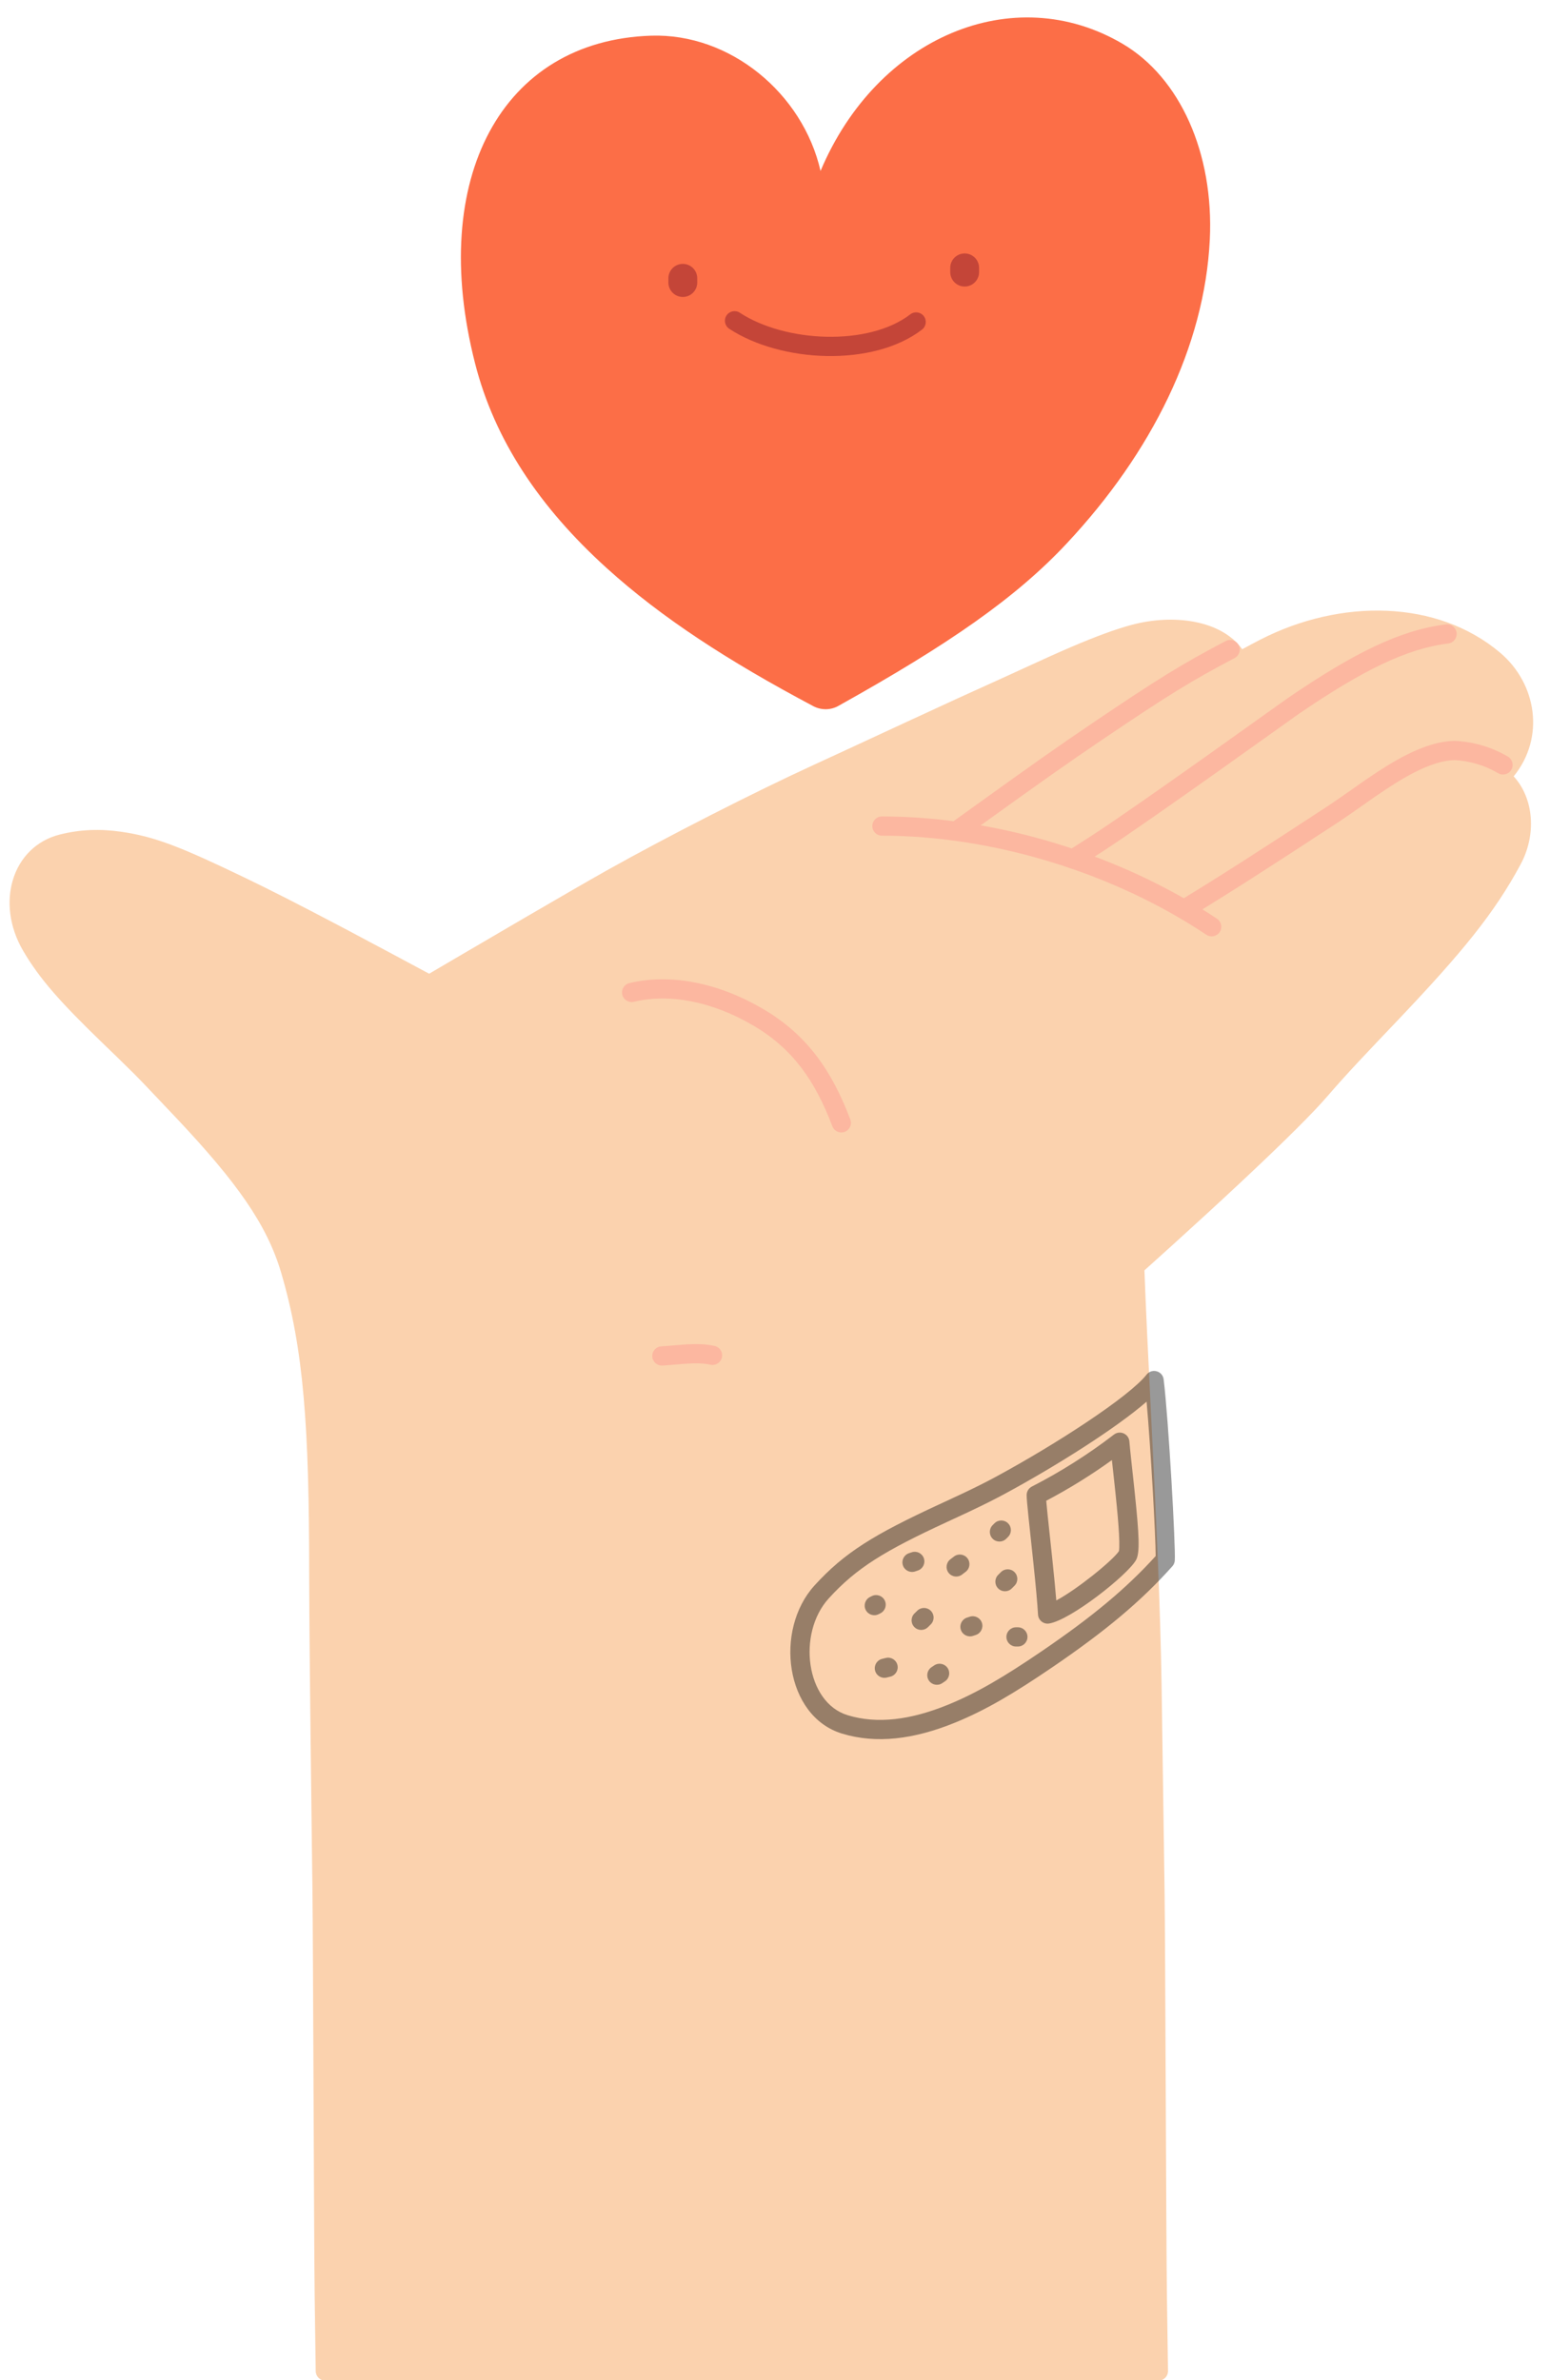 <svg viewBox="127.5 105 322.5 495" fill="none" xmlns="http://www.w3.org/2000/svg" xmlns:xlink="http://www.w3.org/1999/xlink" overflow="visible" width="322.5px" height="495px"><g id="Master/Hands/Show"><g id="base"><path id="Path" d="M439.61 240.732C426.519 229.687 406.456 229.461 389.738 238.02C388.533 238.639 387.291 239.299 385.963 240.023C381.599 233.952 371.682 232.643 363.058 234.927C359.602 235.846 355.474 237.376 350.455 239.522C349.067 240.115 347.616 240.753 346.041 241.461C343.953 242.399 337.088 245.558 335.87 246.106C330.21 248.646 324.468 251.278 316.218 255.099C315.423 255.467 314.59 255.853 313.636 256.295C301.811 261.777 301.367 261.982 297.006 263.982C284.344 269.789 266.342 278.971 253.693 286.055C250.154 288.044 244.204 291.479 236.51 295.962L236.207 296.139C231.726 298.75 226.945 301.548 222.176 304.346C220.507 305.325 218.959 306.234 217.57 307.05C217.269 307.227 217.044 307.36 216.794 307.507C214.776 306.425 210.759 304.272 209.42 303.556C205.965 301.707 203.09 300.175 200.311 298.705C199.442 298.246 198.594 297.798 197.762 297.36C189.965 293.257 183.556 289.989 178.255 287.447C165.151 281.155 159.812 279.021 152.789 277.992C148.33 277.338 144.085 277.502 139.895 278.572C130.074 281.078 126.459 292.743 132.314 302.741C135.79 308.668 140.15 313.524 148.851 321.936C148.913 321.995 151.437 324.431 152.157 325.129C153.401 326.336 154.414 327.331 155.366 328.285C156.287 329.209 157.129 330.073 157.918 330.905C158.711 331.746 163.186 336.451 164.477 337.825C176.712 350.843 183.035 359.63 186.001 369.695C190.694 385.635 191.83 401.728 191.83 432.29C191.83 440.553 192.033 460.33 192.382 488.135C192.423 491.402 192.466 494.752 192.51 498.176C192.659 509.685 192.818 571.519 192.978 583.022C193.033 587.048 193.085 590.745 193.132 594.031C193.148 595.181 193.162 596.198 193.175 597.071C193.187 597.954 193.187 597.954 193.19 598.139C193.206 599.232 194.097 600.11 195.19 600.11H368.52C369.636 600.11 370.536 599.197 370.52 598.081C370.509 597.305 370.509 597.305 370.459 593.813C370.41 590.418 370.356 586.635 370.297 582.561C370.13 570.921 369.963 509.281 369.807 498.417L369.803 498.108C369.522 478.603 369.309 463.834 369.19 455.691C369.051 447.24 368.777 438.383 368.365 428.377C368.048 420.687 367.744 414.286 367.076 400.856C366.275 384.721 365.944 377.711 365.615 369.195C365.93 368.912 366.282 368.597 366.668 368.251C368.065 366.998 369.622 365.596 371.298 364.079C376.087 359.744 380.876 355.353 385.348 351.173C385.89 350.667 386.425 350.166 386.952 349.67C394.846 342.253 400.663 336.494 403.695 332.976C405.638 330.72 407.761 328.371 410.285 325.666C411.464 324.403 412.701 323.093 414.261 321.451C414.93 320.747 417.627 317.916 418.305 317.203C431.688 303.124 438.443 294.9 443.882 284.766C447.205 278.607 446.675 271.093 442.44 266.459C449.011 258.408 447.249 247.179 439.61 240.732Z" fill="#fbd2ae"/><path id="Path" d="M265.321 388.997C266.072 388.955 266.619 388.911 268.07 388.784C268.94 388.708 269.392 388.671 269.903 388.634C272.251 388.467 273.895 388.506 275.316 388.822C276.394 389.062 277.462 388.383 277.702 387.305C277.942 386.226 277.263 385.158 276.185 384.918C274.303 384.499 272.322 384.452 269.62 384.644C269.08 384.683 268.612 384.722 267.721 384.8C266.315 384.923 265.792 384.965 265.099 385.003C263.996 385.064 263.152 386.008 263.213 387.111C263.274 388.214 264.218 389.058 265.321 388.997Z" fill="#fcb7a0"/><path id="Path" d="M259.386 313.345C266.662 311.6 275.614 313.178 284.401 318.381C292.416 323.127 297.089 329.749 300.68 339.228C301.071 340.261 302.225 340.782 303.258 340.39C304.291 339.999 304.811 338.844 304.42 337.812C300.537 327.56 295.358 320.22 286.439 314.939C276.786 309.223 266.777 307.459 258.454 309.455C257.379 309.713 256.717 310.792 256.975 311.866C257.233 312.94 258.312 313.602 259.386 313.345Z" fill="#fcb7a0"/><path id="Path" d="M311 278.8C334.1 278.8 359.213 286.526 378.499 299.403C379.418 300.017 380.66 299.769 381.273 298.851C381.887 297.932 381.639 296.69 380.721 296.077C360.782 282.764 334.896 274.8 311 274.8C309.895 274.8 309 275.695 309 276.8C309 277.905 309.895 278.8 311 278.8Z" fill="#fcb7a0"/><path id="Path" d="M351.801 285.345C353.521 284.269 355.245 283.169 356.979 282.041C367.305 275.329 396.343 254.413 397.707 253.482C411.029 244.386 420.192 239.891 428.825 238.825C429.921 238.69 430.7 237.691 430.565 236.595C430.43 235.499 429.431 234.72 428.335 234.855C418.903 236.02 409.262 240.749 395.452 250.178C394.014 251.16 365.028 272.039 354.799 278.688C353.084 279.803 351.38 280.89 349.679 281.955C348.743 282.541 348.459 283.775 349.045 284.711C349.631 285.647 350.865 285.931 351.801 285.345Z" fill="#fcb7a0"/><path id="Path" d="M328.077 279.144C328.983 278.494 329.822 277.89 331.258 276.857C344.193 267.554 349.735 263.631 357.279 258.538C370.235 249.791 375.171 246.7 384.38 241.86C385.358 241.347 385.734 240.137 385.22 239.16C384.706 238.182 383.497 237.806 382.519 238.32C373.149 243.244 368.11 246.4 355.041 255.222C347.453 260.345 341.89 264.283 328.923 273.61C327.487 274.642 326.648 275.246 325.743 275.896C324.846 276.54 324.641 277.79 325.285 278.687C325.93 279.584 327.18 279.789 328.077 279.144Z" fill="#fcb7a0"/><path id="Path" d="M439.215 265.804C440.167 266.364 441.393 266.046 441.953 265.095C442.514 264.143 442.196 262.917 441.244 262.356C437.901 260.389 434.129 259.265 430.254 259.082L430.126 259.08C427.022 259.133 423.667 260.187 419.916 262.106C417.334 263.427 414.7 265.074 411.405 267.347C411.303 267.417 405.362 271.601 403.916 272.545C388.675 282.518 381.649 287.029 372.799 292.422C371.856 292.997 371.557 294.227 372.132 295.171C372.706 296.114 373.937 296.413 374.88 295.838C383.779 290.416 390.83 285.888 406.105 275.894C407.618 274.905 413.627 270.673 413.676 270.64C416.84 268.457 419.341 266.893 421.737 265.667C424.964 264.016 427.75 263.136 430.131 263.081C433.334 263.242 436.451 264.176 439.215 265.804Z" fill="#fcb7a0"/></g><g id="Show/Wear" transform="scale(1 1)"><g id="Show/Wear/BandAid"><g id="clothing"><g id="Group" opacity="0.4"><path id="Path" fill-rule="evenodd" clip-rule="evenodd" d="M325.256 416.785C326.167 416.363 326.933 416.004 327.666 415.658C330.302 414.412 332.457 413.34 334.501 412.239C347.176 405.403 362.44 395.478 366.058 390.883C367.159 389.485 369.4 390.112 369.615 391.879C370.661 400.48 372.118 426.675 371.935 429.528C371.907 429.974 371.729 430.398 371.431 430.732C364.944 437.996 357.557 444.18 346.465 451.733C338.411 457.216 332.548 460.677 326.217 463.256C317.648 466.747 309.83 467.71 302.708 465.543C290.85 461.937 288.56 443.982 296.97 434.734C303.239 427.841 309.428 424.106 322.841 417.903L324.048 417.344C324.531 417.121 324.898 416.951 325.256 416.785ZM367.956 428.614C367.946 424.48 366.954 406.487 366.065 396.505C359.739 402.005 347.303 409.879 336.398 415.761C334.284 416.899 332.07 418.001 329.375 419.275C328.633 419.626 327.858 419.988 326.939 420.414C326.579 420.581 326.211 420.751 325.727 420.975L324.52 421.533C311.57 427.523 305.731 431.047 299.929 437.426C293.316 444.697 295.149 459.063 303.872 461.717C309.993 463.579 316.917 462.725 324.708 459.552C330.713 457.105 336.375 453.763 344.214 448.427C354.773 441.236 361.825 435.375 367.956 428.614Z" fill="black"/><path id="Path_2" fill-rule="evenodd" clip-rule="evenodd" d="M342.197 414.16C341.529 414.502 341.109 415.19 341.109 415.94C341.109 416.581 341.233 417.989 341.499 420.551C341.612 421.646 342.02 425.446 342.221 427.319C342.28 427.87 342.321 428.254 342.332 428.355C342.393 428.933 342.451 429.479 342.506 430.004C343.024 434.951 343.343 438.428 343.472 440.78C343.538 441.969 344.621 442.838 345.796 442.643C350.306 441.896 362.026 432.619 363.85 429.473C364.717 427.976 364.517 424.249 363.6 415.427C363.532 414.765 363.458 414.073 363.376 413.308C363.335 412.923 363.234 411.995 363.13 411.045C363.016 409.996 362.899 408.92 362.856 408.521C362.677 406.846 362.559 405.678 362.482 404.771C362.348 403.195 360.525 402.391 359.271 403.354C353.919 407.466 348.204 411.082 342.197 414.16ZM346.197 426.881C345.995 425.002 345.59 421.224 345.477 420.138C345.343 418.84 345.245 417.833 345.184 417.116C349.931 414.616 354.496 411.788 358.848 408.654L358.879 408.947C358.922 409.35 359.04 410.433 359.155 411.485C359.258 412.432 359.358 413.355 359.399 413.736C359.481 414.496 359.554 415.184 359.622 415.84C359.982 419.305 360.214 421.931 360.323 423.982C360.386 425.151 360.406 426.093 360.381 426.785C360.369 427.114 360.348 427.374 360.319 427.552C360.317 427.57 360.315 427.581 360.317 427.583C359.024 429.54 351.57 435.574 347.277 437.846C347.102 435.692 346.839 432.981 346.484 429.588C346.429 429.06 346.371 428.513 346.309 427.932C346.299 427.829 346.257 427.439 346.197 426.881ZM360.317 427.583C360.319 427.585 360.326 427.575 360.343 427.547L360.362 427.513C360.348 427.536 360.333 427.559 360.317 427.583Z" fill="black"/><path id="Path_3" d="M334.415 421.806L334.035 422.186C333.254 422.967 333.254 424.233 334.035 425.014C334.816 425.795 336.082 425.795 336.863 425.014L337.243 424.634C338.024 423.853 338.024 422.587 337.243 421.806C336.462 421.025 335.196 421.025 334.415 421.806Z" fill="black"/><path id="Path_4" d="M335.755 431.956L335.185 432.526C334.404 433.307 334.404 434.573 335.185 435.354C335.966 436.135 337.233 436.135 338.014 435.354L338.584 434.784C339.365 434.003 339.365 432.737 338.584 431.956C337.803 431.175 336.536 431.175 335.755 431.956Z" fill="black"/><path id="Path_5" d="M339.28 443.43H338.9C337.796 443.43 336.9 444.325 336.9 445.43C336.9 446.535 337.796 447.43 338.9 447.43H339.28C340.385 447.43 341.28 446.535 341.28 445.43C341.28 444.325 340.385 443.43 339.28 443.43Z" fill="black"/><path id="Path_6" d="M329.276 441.229L328.696 441.419C327.647 441.763 327.074 442.893 327.418 443.943C327.762 444.992 328.892 445.564 329.942 445.221L330.522 445.031C331.571 444.687 332.143 443.557 331.8 442.507C331.456 441.458 330.326 440.886 329.276 441.229Z" fill="black"/><path id="Path_7" d="M325.996 428.71L325.236 429.29C324.358 429.96 324.189 431.215 324.859 432.093C325.53 432.971 326.785 433.14 327.663 432.47L328.423 431.89C329.301 431.22 329.469 429.965 328.799 429.087C328.129 428.209 326.874 428.04 325.996 428.71Z" fill="black"/><path id="Path_8" d="M317.198 427.833L316.628 428.023C315.58 428.372 315.014 429.505 315.363 430.552C315.712 431.6 316.845 432.167 317.893 431.817L318.463 431.627C319.511 431.278 320.077 430.145 319.728 429.098C319.378 428.05 318.246 427.483 317.198 427.833Z" fill="black"/><path id="Path_9" d="M318.348 439.984L317.768 440.554C316.98 441.328 316.969 442.594 317.743 443.382C318.518 444.17 319.784 444.181 320.572 443.406L321.152 442.836C321.94 442.062 321.951 440.796 321.176 440.008C320.402 439.22 319.136 439.209 318.348 439.984Z" fill="black"/><path id="Path_10" d="M321.89 451.346L321.32 451.726C320.401 452.339 320.153 453.58 320.766 454.499C321.379 455.418 322.62 455.667 323.539 455.054L324.109 454.674C325.028 454.061 325.277 452.82 324.664 451.901C324.051 450.982 322.81 450.733 321.89 451.346Z" fill="black"/><path id="Path_11" d="M308.894 436.941L308.514 437.131C307.526 437.625 307.126 438.826 307.62 439.814C308.114 440.802 309.315 441.203 310.303 440.709L310.683 440.519C311.671 440.025 312.071 438.824 311.577 437.836C311.084 436.848 309.882 436.447 308.894 436.941Z" fill="black"/><path id="Path_12" d="M311.801 449.808L311.031 449.998C309.959 450.263 309.304 451.347 309.568 452.419C309.833 453.492 310.917 454.146 311.989 453.882L312.759 453.692C313.832 453.427 314.487 452.343 314.222 451.271C313.957 450.198 312.874 449.544 311.801 449.808Z" fill="black"/></g></g></g></g><g id="Show/Item" transform="scale(1 1)"><g id="Show/Item/Heart"><g id="items"><path id="Path" d="M296.804 251.907C278.965 242.453 265.129 233.451 253.768 223.177C239.728 210.481 230.395 196.479 226.342 180.565C216.511 142.066 231.932 113.428 262.976 112.421C279.409 111.895 294.532 124.388 298.226 140.554C309.979 112.654 338.367 100.747 361.085 114.117C373.022 121.149 380.084 136.842 379.218 154.849C378.117 177.097 367.101 199.147 349.512 217.954C338.9 229.327 324.873 239.01 302.075 251.73C300.481 252.685 298.509 252.76 296.804 251.907Z" fill="#FC6E47"/><path id="Path_2" d="M272.57 163.76V162.88C272.57 161.223 271.227 159.88 269.57 159.88C267.913 159.88 266.57 161.223 266.57 162.88V163.76C266.57 165.417 267.913 166.76 269.57 166.76C271.227 166.76 272.57 165.417 272.57 163.76Z" fill="#C44538"/><path id="Path_3" d="M279.235 173.383C290.039 180.456 309.187 181.353 319.34 173.545C320.215 172.872 320.379 171.616 319.706 170.74C319.032 169.865 317.777 169.701 316.901 170.374C308.217 177.053 290.904 176.242 281.426 170.036C280.502 169.431 279.262 169.69 278.657 170.614C278.052 171.538 278.311 172.778 279.235 173.383Z" fill="#C44538"/><path id="Path_4" d="M331.211 161.59V160.71C331.211 159.053 329.868 157.71 328.211 157.71C326.554 157.71 325.211 159.053 325.211 160.71V161.59C325.211 163.247 326.554 164.59 328.211 164.59C329.868 164.59 331.211 163.247 331.211 161.59Z" fill="#C44538"/></g></g></g></g></svg>